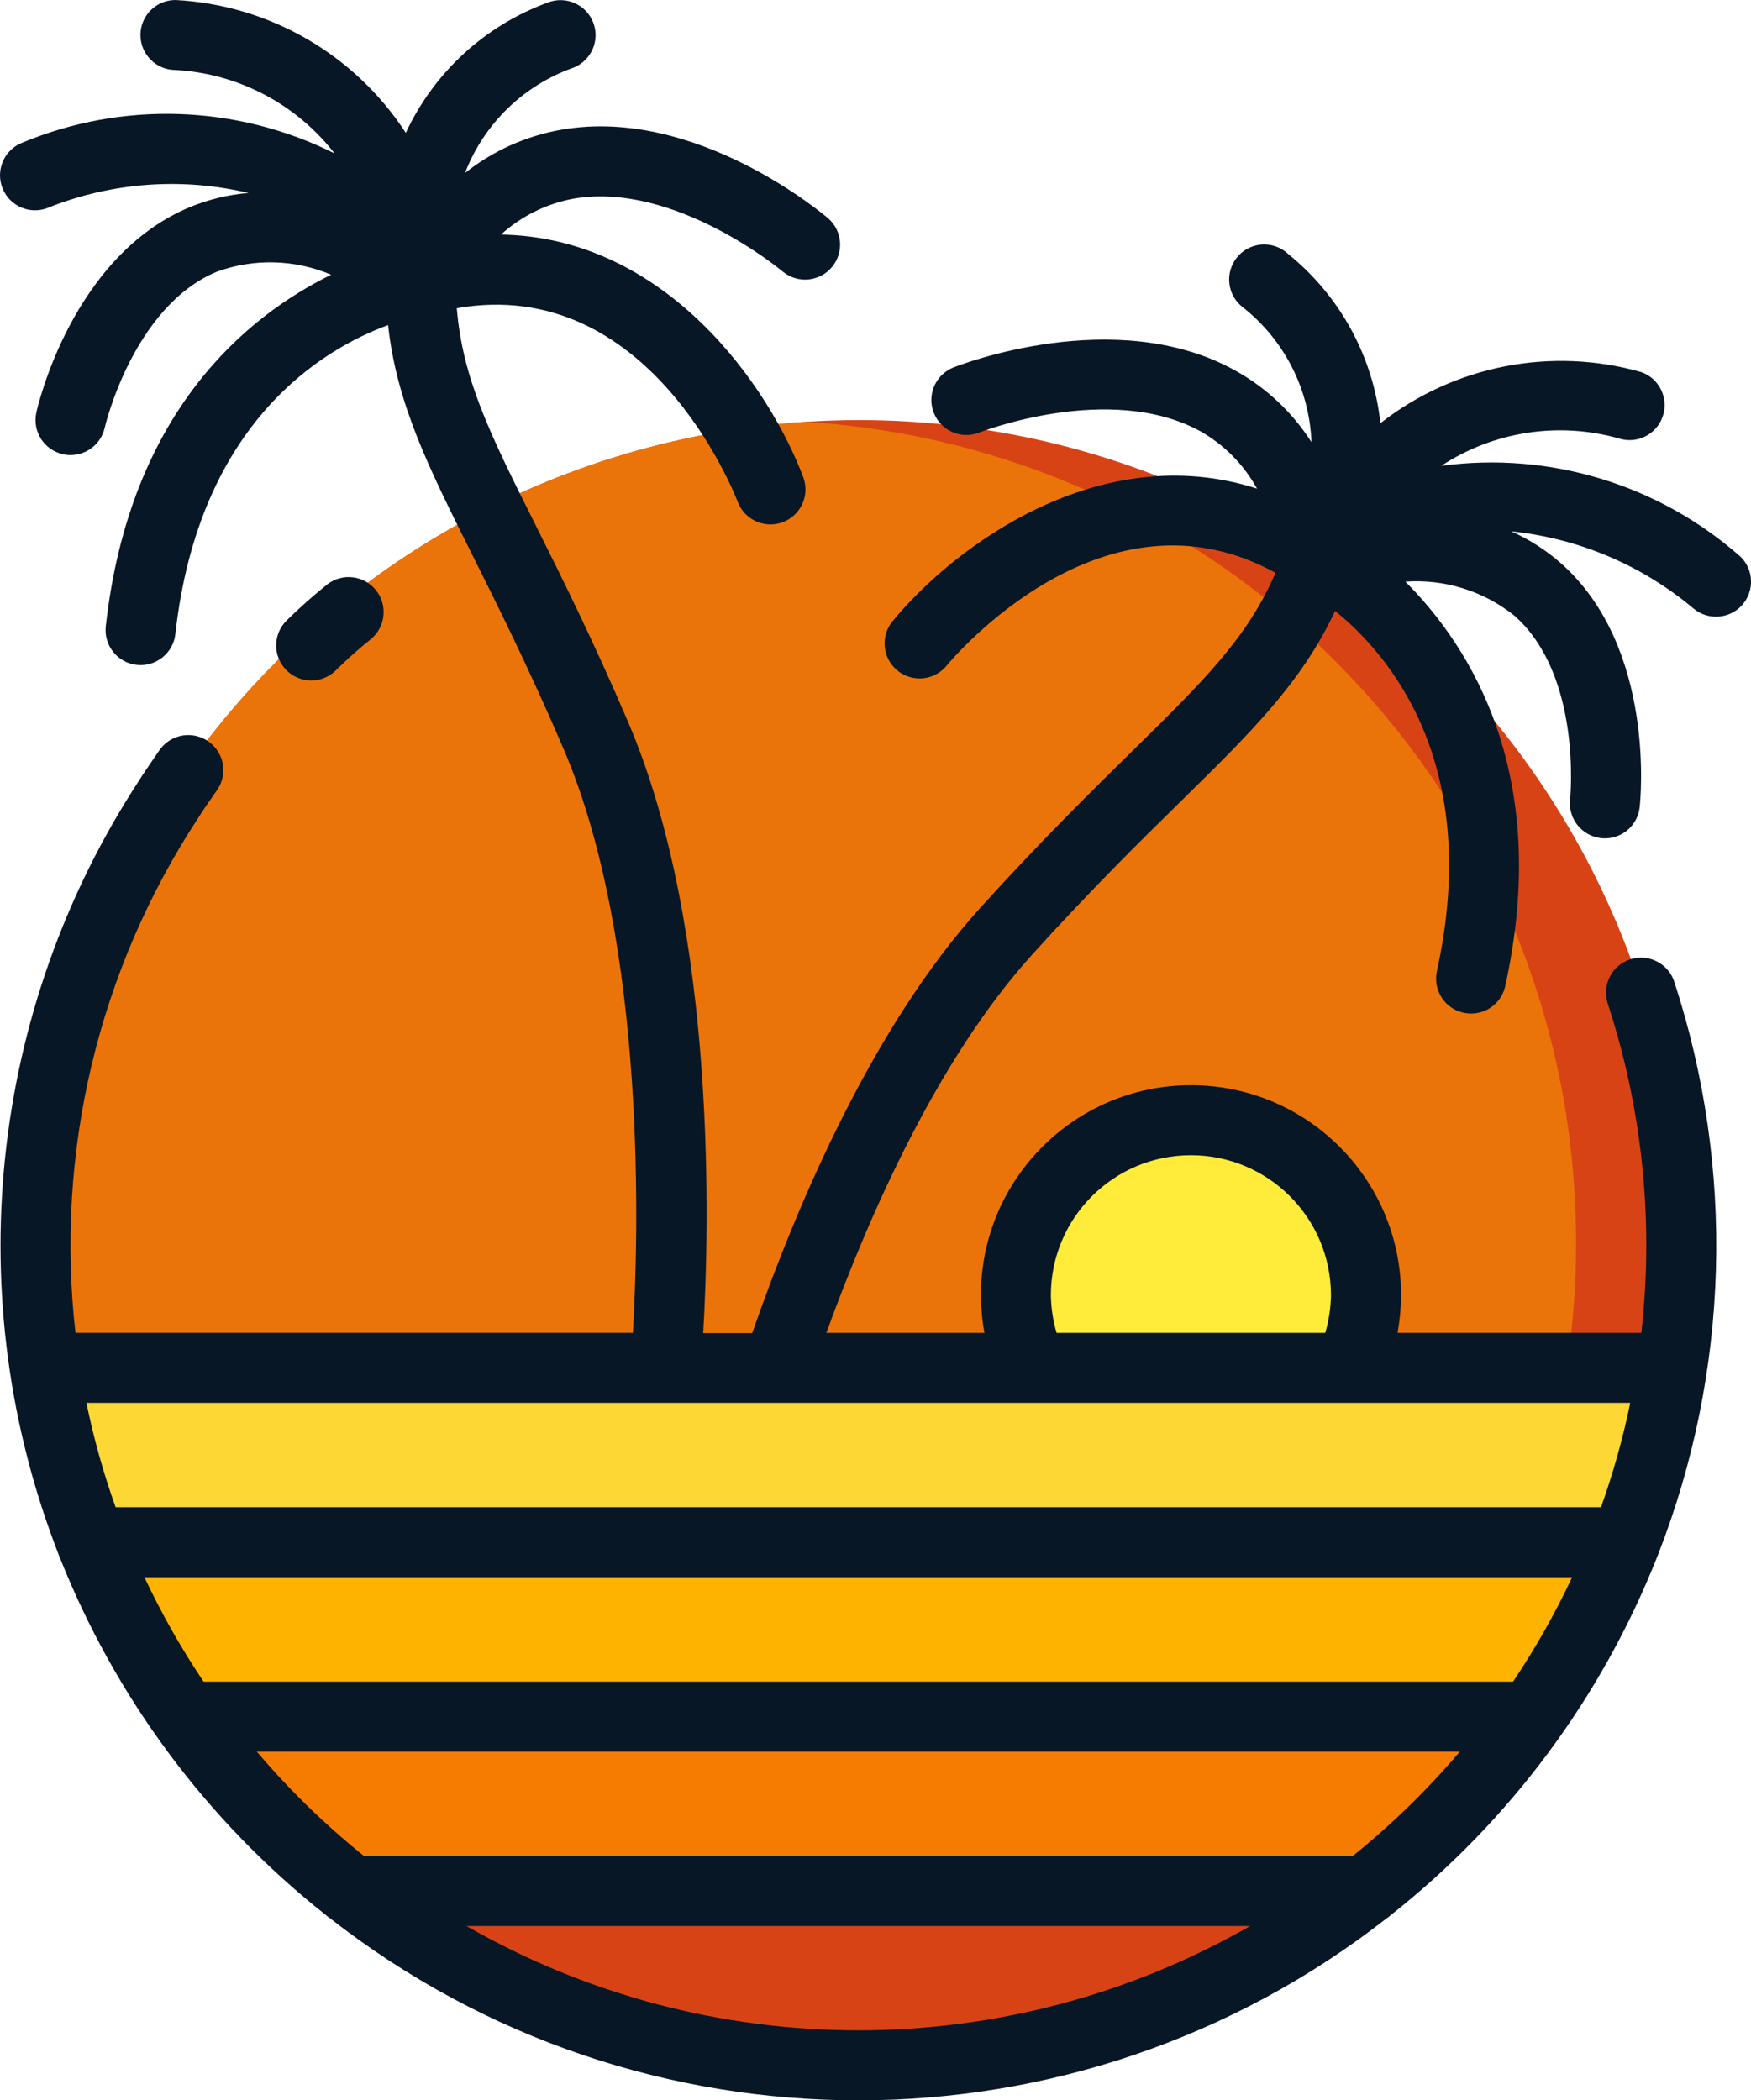 <?xml version="1.0" encoding="UTF-8"?>
<svg xmlns="http://www.w3.org/2000/svg" id="Layer_1" viewBox="0 0 426.74 512">
  <defs>
    <style>.cls-1{fill:#d84315;}.cls-2{fill:#081726;}.cls-3{fill:#fdd834;}.cls-4{fill:#ffb301;}.cls-5{fill:#f57c00;}.cls-6{fill:#ffeb3a;}.cls-7{fill:#eb740a;}</style>
  </defs>
  <path class="cls-3" d="M407.41,333.49c-2.24,14.55-6.1,28.81-11.52,42.5H22.48c-5.42-13.69-9.29-27.94-11.52-42.5h396.45Z"></path>
  <path class="cls-4" d="M395.89,375.98c-5.79,15.08-13.48,29.36-22.87,42.5H45.34c-9.39-13.14-17.08-27.42-22.87-42.5h373.41Z"></path>
  <path class="cls-5" d="M373.02,418.48c-11.26,16.12-24.9,30.45-40.45,42.5H85.79c-15.55-12.05-29.18-26.37-40.45-42.5h327.68Z"></path>
  <path class="cls-1" d="M332.57,460.97c-72.5,56.66-174.28,56.66-246.78,0h246.78Z"></path>
  <path class="cls-1" d="M409.71,302.94c.01,10.23-.76,20.44-2.3,30.55H10.95c-8.5-55.62,6.73-112.26,41.98-156.11,35.25-43.85,87.29-70.9,143.44-74.55,4.18-.26,8.54-.43,12.8-.43,110.75,0,200.53,89.77,200.53,200.52h0s0,.01,0,.01Z"></path>
  <path class="cls-7" d="M384.11,302.94c.01,10.23-.76,20.44-2.3,30.55H10.95c-8.5-55.62,6.73-112.26,41.98-156.11,35.25-43.85,87.29-70.9,143.44-74.55,105.58,6.72,187.76,94.32,187.73,200.1h0Z"></path>
  <path class="cls-6" d="M329.41,332.8c2.31-5.39,3.5-11.2,3.5-17.07,0-23.56-19.1-42.67-42.67-42.67s-42.66,19.11-42.66,42.67c0,5.87,1.19,11.67,3.5,17.07"></path>
  <path class="cls-2" d="M82.04,163.22c2.69-2.65,5.52-5.15,8.46-7.51,3.52-3,4.01-8.27,1.1-11.87-2.91-3.6-8.16-4.22-11.83-1.39-3.42,2.73-6.69,5.63-9.8,8.7-3.42,3.24-3.57,8.64-.32,12.07,3.24,3.42,8.64,3.57,12.07.32.11-.1.22-.21.32-.32h0Z"></path>
  <path class="cls-2" d="M12.01,50.52c15.45-6.1,32.39-7.31,48.55-3.48-4.94.41-9.78,1.59-14.36,3.48-28.59,11.97-37,48.47-37.34,50.03-1.02,4.59,1.87,9.14,6.46,10.17.61.14,1.24.21,1.87.21,3.99,0,7.45-2.76,8.33-6.66.06-.29,6.91-29.53,27.31-38.03,9.05-3.29,19.01-3.03,27.87.73-20.29,9.96-49.08,33.14-54.92,85.69-.52,4.68,2.86,8.9,7.54,9.42,0,0,0,0,0,0,4.68.52,8.9-2.86,9.42-7.54,5.77-51.9,36.24-69.58,51.84-75.29,2.12,19.19,9.78,34.53,20.54,56.04,6.14,12.3,13.79,27.59,22.23,47.27,20.48,47.79,18.22,119.68,16.89,142.34H18.39c-4.99-44.02,5.58-88.39,29.87-125.44,1.06-1.71,2.2-3.35,3.34-4.98l1.35-1.95c1.72-2.52,1.96-5.77.63-8.51-2.05-4.25-7.15-6.03-11.39-3.99-1.35.65-2.51,1.65-3.36,2.89l-1.28,1.86c-1.28,1.86-2.56,3.73-3.66,5.49C-2.73,246.31-10.03,316.57,14.28,378.93c.07.2.14.4.24.59,13.55,34.29,35.92,64.4,64.85,87.27.32.3.67.57,1.04.81,75.65,59.2,181.92,59.2,257.57,0,.37-.24.72-.51,1.04-.81,28.93-22.87,51.3-52.98,64.85-87.27.09-.2.16-.39.24-.59,17.43-44.68,18.82-94.03,3.93-139.62-1.47-4.48-6.3-6.91-10.77-5.44-4.48,1.47-6.91,6.29-5.44,10.77,0,0,0,0,0,0,6.25,19.06,9.42,38.99,9.39,59.05-.01,7.09-.41,14.18-1.21,21.22h-59.41c.55-3.02.84-6.09.86-9.17,0-28.28-22.93-51.2-51.2-51.2s-51.2,22.92-51.2,51.2c.02,3.08.3,6.15.86,9.17h-38.52c10.88-30.03,27.55-67.15,50.06-92.1,14.33-15.86,26.51-27.83,36.3-37.45,17.18-16.88,29.42-28.92,37.63-46.44,12.94,10.47,36.03,37.05,24.75,88.02-.87,4.53,2.02,8.94,6.53,9.94,4.51,1,9-1.77,10.12-6.26,11.45-51.59-8.29-82.83-24.28-98.83,9.59-.68,19.09,2.29,26.59,8.31,16.56,14.64,13.59,44.53,13.55,44.82-.5,4.67,2.87,8.87,7.54,9.39.32.04.64.06.96.06,4.34-.01,7.99-3.28,8.46-7.6.18-1.58,4.03-38.84-19.13-59.41-3.64-3.22-7.76-5.87-12.2-7.84,16.41,1.68,31.94,8.27,44.55,18.9,3.53,2.87,8.69,2.47,11.73-.91,3.04-3.38,2.9-8.55-.33-11.76-19.94-17.65-46.58-25.75-72.98-22.19,12.78-8.39,28.56-10.83,43.27-6.69,4.48,1.46,9.3-1,10.75-5.48,1.43-4.4-.91-9.13-5.26-10.68-21.97-6.25-45.6-1.62-63.59,12.46-1.73-16.16-9.79-30.98-22.43-41.21-2.28-2.18-5.59-2.93-8.59-1.93-4.47,1.49-6.89,6.32-5.41,10.8.54,1.62,1.55,3.04,2.9,4.07,10.12,7.98,16.24,20,16.73,32.88-4.71-7.37-11.2-13.43-18.87-17.62-29.08-15.94-66.94-1.17-68.54-.52-4.34,1.83-6.39,6.83-4.56,11.17,1.78,4.23,6.59,6.3,10.88,4.68.32-.13,31.9-12.48,54.02-.36,5.8,3.29,10.58,8.13,13.8,13.98-38.27-12.28-73.68,13.9-88.82,32.32-1.94,2.36-2.47,5.57-1.4,8.42,1.07,2.85,3.59,4.92,6.59,5.42,3.01.5,6.05-.64,7.99-3,1.61-1.96,38.4-45.63,80.14-22.63-6.82,15.82-17.43,26.28-35.05,43.6-9.94,9.78-22.32,21.95-37.01,38.18-25.83,28.66-44.16,71.12-55.47,103.55h-11.94c1.47-24.98,3.51-98.13-18.34-149.06-8.62-20.14-16.4-35.69-22.64-48.18-11.07-22.1-17.65-35.41-19.07-52.6,46.72-8.19,67.62,44.97,68.52,47.35,1.75,4.38,6.72,6.5,11.09,4.75,4.24-1.69,6.39-6.42,4.89-10.73-8.38-22.34-33.44-58.63-73.73-59.32,4.96-4.5,11.07-7.53,17.66-8.75,24.71-4.26,50.81,17.61,51.07,17.82,3.66,2.97,9.03,2.42,12-1.24,2.87-3.53,2.47-8.68-.91-11.72-1.31-1.12-32.37-27.37-65.03-21.68-8.61,1.49-16.71,5.12-23.56,10.56,4.64-12.02,14.3-21.4,26.45-25.68,4.38-1.75,6.51-6.71,4.76-11.09,0,0,0,0,0,0-1.75-4.37-6.71-6.51-11.09-4.76-15.26,5.6-27.69,17.02-34.55,31.75C86.45,13.23,65.59,1.2,42.78,0c-4.71-.01-8.54,3.8-8.55,8.51,0,0,0,0,0,0-.01,4.71,3.79,8.54,8.51,8.55,0,0,0,0,0,0,15.27.84,29.42,8.26,38.8,20.34-23.84-11.9-51.67-12.84-76.25-2.56-4.36,1.79-6.44,6.78-4.64,11.14,1.79,4.36,6.78,6.44,11.14,4.64.08-.03.15-.06.23-.1v-.02ZM368.75,409.93H49.61c-5.44-8.1-10.26-16.6-14.41-25.44h347.94c-4.14,8.83-8.96,17.34-14.39,25.44ZM113.69,469.5h190.98c-59.15,33.91-131.84,33.91-190.99,0h0ZM329.69,452.43H88.68c-9.48-7.64-18.22-16.16-26.1-25.44h293.2c-7.88,9.28-16.62,17.8-26.1,25.44h0ZM390.19,367.42H28.18c-2.97-8.31-5.35-16.81-7.12-25.45h376.25c-1.78,8.64-4.16,17.14-7.13,25.45h.01ZM256.11,315.74c0-18.85,15.28-34.13,34.13-34.13s34.13,15.28,34.13,34.13c-.05,3.11-.52,6.19-1.39,9.17h-65.48c-.87-2.98-1.34-6.07-1.39-9.17h0Z"></path>
</svg>
